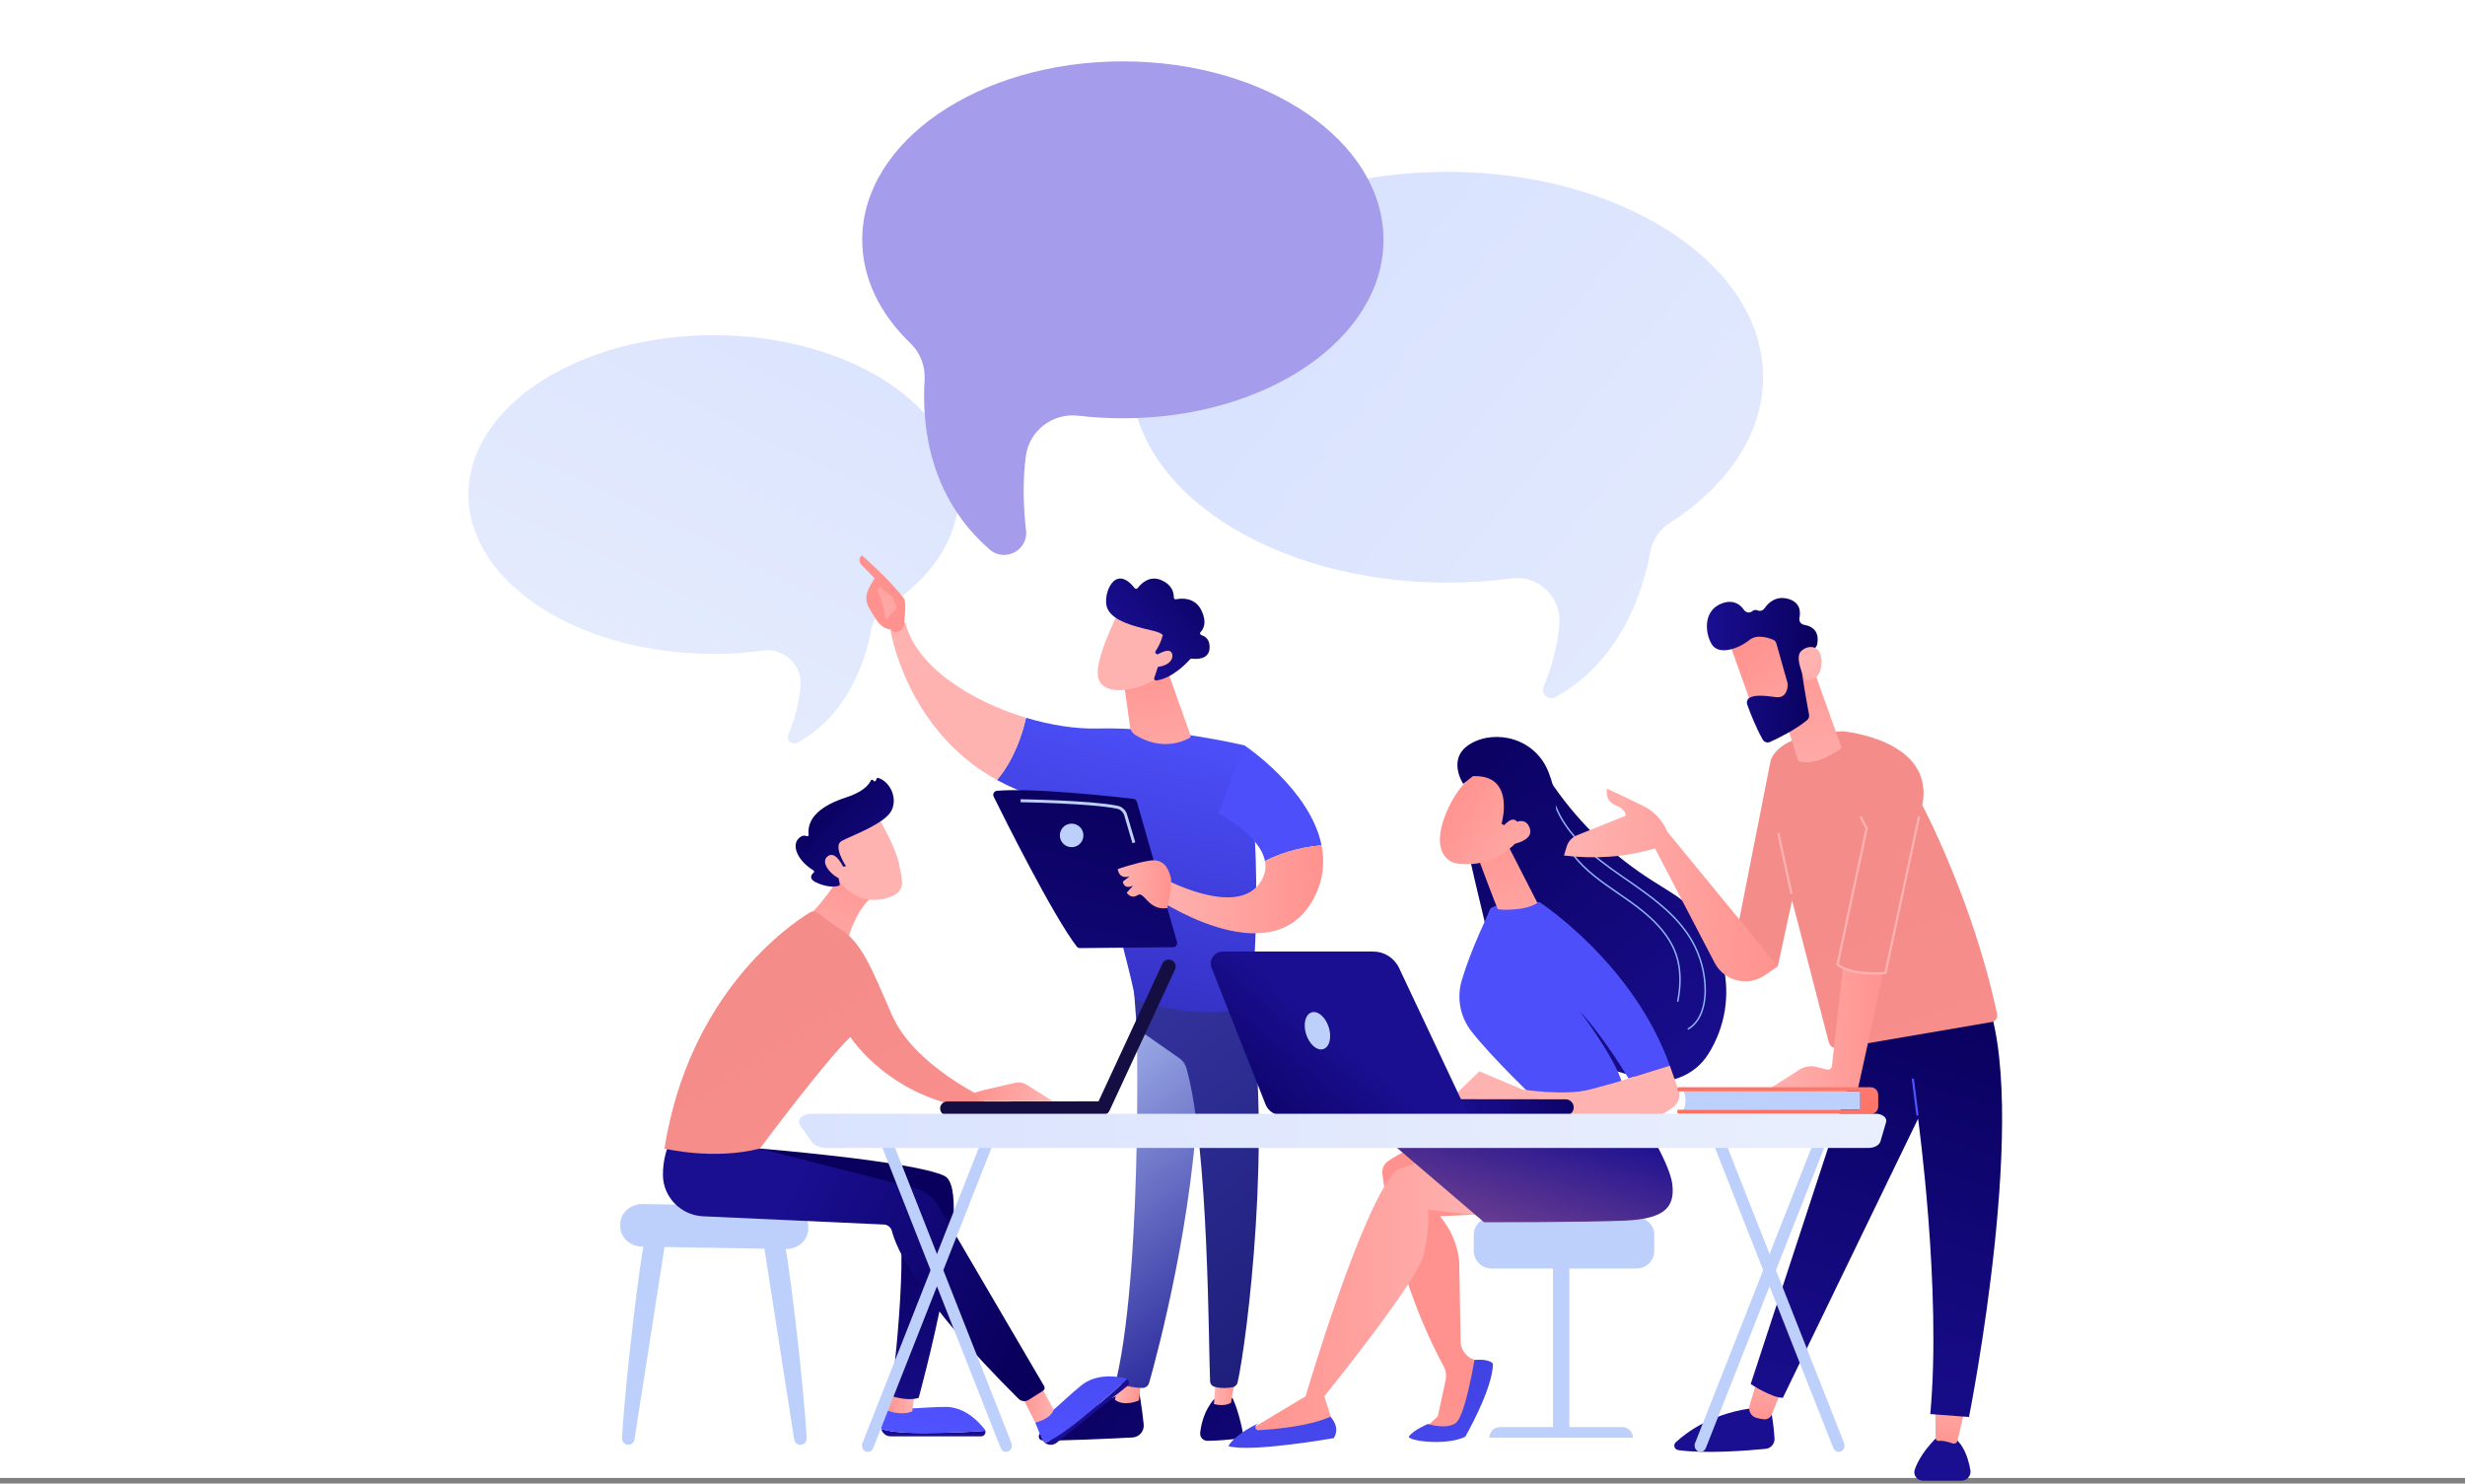 <?xml version="1.0" encoding="UTF-8"?>
<svg xmlns="http://www.w3.org/2000/svg" width="442" height="266" viewBox="0 0 442 266" fill="none">
  <rect x="0" y="0" width="442" height="266" fill="#808080" stroke="none"/>
  <rect width="442" height="265" fill="white"></rect>
  <path d="M171.879 88.672C171.879 72.894 152.207 60.102 127.94 60.102C103.672 60.102 84 72.894 84 88.672C84 104.452 103.672 117.243 127.94 117.243C131.001 117.243 133.99 117.039 136.874 116.651C140.618 116.148 143.872 119.283 143.544 123.046C143.238 126.551 142.221 129.628 141.348 131.721C140.928 132.728 142.013 133.708 142.968 133.181C151.789 128.309 155.029 119.168 156.218 112.889C156.524 111.272 157.48 109.859 158.863 108.968C166.901 103.791 171.879 96.61 171.879 88.672Z" fill="url(#paint0_linear_215_29193)"></path>
  <path d="M204.193 249.186C204.193 249.186 204.776 252.312 205.077 255.41C205.195 256.621 204.271 257.681 203.056 257.744C198.929 257.955 190.101 258.374 186.931 258.263C186.454 258.246 186.138 257.761 186.31 257.316C186.454 256.944 186.736 256.641 187.098 256.471L201.621 249.627L204.193 249.186Z" fill="url(#paint1_linear_215_29193)"></path>
  <path d="M204.629 247.342L204.22 251.092C204.22 251.092 201.676 252.306 199.918 250.983L200.936 246.798L204.629 247.342Z" fill="url(#paint2_linear_215_29193)"></path>
  <path d="M203.623 176.918C203.824 177.894 205.119 225.725 200.21 247.213C200.13 247.563 200.311 247.922 200.645 248.055C201.432 248.368 202.975 248.817 204.818 248.862C205.389 248.875 205.897 248.5 206.053 247.95C207.467 242.962 214.233 217.974 214.92 194.159C215.687 167.548 214.911 193.253 214.911 193.253L214.155 176.816L203.623 176.918Z" fill="url(#paint3_linear_215_29193)"></path>
  <path d="M220.988 250.66C220.988 250.66 221.884 252.233 222.776 256.426C222.938 257.183 222.414 257.914 221.645 257.997C220.283 258.144 218.186 258.337 216.505 258.341C215.73 258.343 215.118 257.674 215.204 256.904C215.376 255.369 215.932 252.847 217.706 250.869L220.988 250.66Z" fill="url(#paint4_linear_215_29193)"></path>
  <path d="M221.716 245.834L220.731 251.509C220.731 251.509 219.711 252.283 217.675 251.748L218.112 245.648L221.716 245.834Z" fill="url(#paint5_linear_215_29193)"></path>
  <path d="M223.876 178.193C228.299 203.394 223.564 240.585 221.917 247.871C221.817 248.318 221.46 248.662 221.01 248.741C220.245 248.875 218.985 248.991 217.738 248.642C217.308 248.522 217.003 248.138 216.982 247.692C216.695 241.817 216.766 205.731 212.733 191.508C212.528 190.788 212.081 190.162 211.466 189.733L203.851 184.428L203.188 175.742L223.876 178.193Z" fill="url(#paint6_linear_215_29193)"></path>
  <path d="M196.774 130.621C209.305 130.294 223.168 133.661 223.168 133.661C227.112 155.424 224.269 180.598 224.269 180.598C214.59 183.235 203.606 179.239 203.606 179.239C201.906 170.143 194.137 144.572 194.137 144.572C188.006 143.87 182.944 142.151 178.768 139.855C181.902 136.152 183.351 131.464 183.973 128.695C188.417 130.029 192.909 130.722 196.774 130.621Z" fill="url(#paint7_linear_215_29193)"></path>
  <path d="M159.575 112.513C160.792 111.015 162.357 111.703 162.357 111.703C164.276 119.477 174.007 125.701 183.972 128.694C183.35 131.463 181.901 136.152 178.767 139.855C162.189 130.741 159.575 112.513 159.575 112.513Z" fill="url(#paint8_linear_215_29193)"></path>
  <path d="M159.875 112.889C159.75 113.299 161.248 113.909 162.11 112.225C162.133 111.422 162.589 107.978 162.103 107.329C159.514 103.87 154.519 99.551 154.519 99.551C153.69 100.385 154.388 101.19 154.388 101.19L156.815 103.67C156.321 104.583 155.715 105.356 155.438 106.457C155.228 107.291 155.37 108.179 155.797 108.932C156.226 109.688 156.811 110.67 157.363 111.438C158.407 112.892 159.875 112.889 159.875 112.889Z" fill="url(#paint9_linear_215_29193)"></path>
  <path d="M157.881 105.285L160.089 107.12L160.794 108.962L158.862 111.146C158.862 111.146 158.171 107.485 157.675 106.696C157.18 105.907 157.429 105.521 157.881 105.285Z" fill="url(#paint10_linear_215_29193)"></path>
  <path d="M218.474 145.843L223.165 133.661C223.165 133.661 234.948 141.504 236.97 151.571C234.759 151.755 230.739 152.368 226.819 154.395C225.907 149.641 218.474 145.843 218.474 145.843Z" fill="url(#paint11_linear_215_29193)"></path>
  <path d="M208.351 157.36C208.351 157.36 221.566 164.663 225.941 158.278C226.849 156.952 227.056 155.641 226.818 154.395C230.739 152.369 234.758 151.755 236.969 151.571C237.578 154.605 237.302 157.842 235.547 161.127C227.914 175.412 206.643 160.618 206.643 160.618L208.351 157.36Z" fill="url(#paint12_linear_215_29193)"></path>
  <path d="M209.369 120.325L213.467 131.82C213.534 132.01 213.458 132.222 213.282 132.322C212.201 132.934 208.301 134.708 203.552 131.761C203.057 131.454 202.718 130.949 202.638 130.372L201.251 120.402L209.369 120.325Z" fill="url(#paint13_linear_215_29193)"></path>
  <path d="M200.591 109.728C200.591 109.728 196.29 118.013 196.883 121.338C197.476 124.662 202.901 124.372 207.615 121.622L210.842 112.689L200.591 109.728Z" fill="url(#paint14_linear_215_29193)"></path>
  <path d="M207.364 117.253C207.17 117.169 207.097 116.934 207.211 116.757C207.556 116.218 208.204 115.118 208.404 114.158C208.404 114.158 209.187 113.647 206.39 113.005C203.592 112.364 199.42 111.367 198.523 109C197.648 106.692 199.833 100.845 203.453 105.452C203.591 105.628 203.857 105.629 203.991 105.451C204.57 104.683 206.096 103.085 208.244 104.024C210.255 104.903 210.494 106.368 210.474 107.108C210.468 107.325 210.664 107.492 210.877 107.45C211.888 107.247 214.315 107.058 215.473 109.539C216.426 111.583 215.83 112.75 215.283 113.324C215.105 113.51 215.187 113.812 215.433 113.885C216.1 114.082 216.965 114.638 216.893 116.198C216.795 118.354 214.384 118.187 213.697 118.095C213.585 118.08 213.472 118.119 213.397 118.205C212.815 118.861 210.191 121.65 207.327 122.01C207.079 122.041 206.884 121.798 206.963 121.561L208.17 117.941C208.226 117.773 208.144 117.59 207.981 117.52L207.364 117.253Z" fill="url(#paint15_linear_215_29193)"></path>
  <path d="M206.869 117.769C206.869 117.769 209.967 115.6 210.212 117.4C210.457 119.199 207.429 120.036 205.919 119.379L206.869 117.769Z" fill="url(#paint16_linear_215_29193)"></path>
  <path d="M211.053 168.902L203.854 143.762C203.773 143.477 203.529 143.269 203.234 143.234C201.93 143.082 198.151 142.655 193.787 142.286C188.531 141.841 182.427 141.481 178.78 141.787C178.261 141.831 177.948 142.38 178.179 142.846C180.253 147.042 188.785 164.112 193.057 169.704C193.199 169.889 193.417 169.997 193.651 169.995L210.353 169.84C210.839 169.835 211.187 169.369 211.053 168.902Z" fill="url(#paint17_linear_215_29193)"></path>
  <path d="M209.315 162.828C209.315 162.828 210.318 158.704 209.913 157.241C209.509 155.778 208.725 153.897 206.113 154.315C203.501 154.733 200.419 155.834 200.419 155.834C200.419 155.834 200.575 157.739 202.56 157.125L201.329 158.077C201.329 158.077 201.505 159.603 203.182 158.788L202.037 160.051C202.037 160.051 202.757 161.304 203.991 160.5C205.225 159.697 205.816 163.324 209.315 162.828Z" fill="url(#paint18_linear_215_29193)"></path>
  <path d="M194.267 149.79C194.267 150.957 193.321 151.903 192.154 151.903C190.987 151.903 190.041 150.957 190.041 149.79C190.041 148.623 190.987 147.677 192.154 147.677C193.321 147.677 194.267 148.623 194.267 149.79Z" fill="#BDD0FB"></path>
  <path d="M203.054 151.18L201.588 146.207C201.407 145.592 200.912 145.13 200.296 145.001C195.701 144.043 183.127 143.839 183 143.837L183.008 143.304C183.135 143.306 195.761 143.51 200.405 144.479C201.214 144.647 201.863 145.252 202.1 146.057L203.566 151.029L203.054 151.18Z" fill="#BDD0FB"></path>
  <path d="M115.829 221.538C115.062 222.673 112.012 248.382 111.535 257.877C111.502 258.519 112.016 259.055 112.659 259.055C113.213 259.055 113.685 258.651 113.771 258.103L119.349 222.355L115.829 221.538Z" fill="#BDD0FB"></path>
  <path d="M140.349 221.538C141.116 222.673 144.166 248.382 144.643 257.878C144.676 258.52 144.162 259.055 143.519 259.055C142.965 259.055 142.493 258.651 142.408 258.103L136.829 222.355L140.349 221.538Z" fill="#BDD0FB"></path>
  <path d="M111.216 219.531L111.213 219.811C111.195 221.828 112.932 223.482 115.108 223.52L140.892 223.958C143.037 223.994 144.824 222.445 144.928 220.459L144.942 220.203C145.05 218.132 143.291 216.387 141.055 216.347L115.26 215.885C113.052 215.845 111.234 217.484 111.216 219.531Z" fill="#BDD0FB"></path>
  <path d="M165.531 256.943C160.948 256.943 158.92 256.55 158.013 256.192C158.189 256.944 158.859 257.539 159.707 257.539H175.922C176.468 257.539 176.812 257.016 176.682 256.543C174.833 256.691 170.908 256.943 165.531 256.943Z" fill="url(#paint19_linear_215_29193)"></path>
  <path d="M176.682 256.543C176.656 256.447 176.617 256.353 176.549 256.267C175.314 254.69 172.833 252.213 169.458 252.261C164.513 252.331 162.789 252.867 158.947 252.291L158.041 255.296C157.948 255.602 157.947 255.908 158.013 256.192C158.92 256.551 160.948 256.944 165.532 256.944C170.908 256.943 174.834 256.691 176.682 256.543Z" fill="url(#paint20_linear_215_29193)"></path>
  <path d="M160.059 249.053L158.946 252.837C158.946 252.837 161.411 253.96 163.579 253.059L164.005 249.78L160.059 249.053Z" fill="url(#paint21_linear_215_29193)"></path>
  <path d="M193.667 254.56C190.094 257.431 188.268 258.396 187.338 258.686C187.945 259.16 188.838 259.201 189.498 258.67L202.138 248.514C202.564 248.171 202.507 247.55 202.11 247.265C200.762 248.538 197.859 251.193 193.667 254.56Z" fill="url(#paint22_linear_215_29193)"></path>
  <path d="M202.11 247.265C202.029 247.207 201.941 247.159 201.834 247.134C199.888 246.684 196.41 246.317 193.809 248.468C189.998 251.619 188.988 253.115 185.634 255.075L186.8 257.974C186.919 258.269 187.108 258.507 187.338 258.686C188.268 258.397 190.094 257.431 193.667 254.561C197.858 251.193 200.761 248.538 202.11 247.265Z" fill="url(#paint23_linear_215_29193)"></path>
  <path d="M136.256 205.938C136.256 205.938 163.697 208.178 169.327 210.829C174.956 213.479 164.733 250.621 164.733 250.621C164.733 250.621 163.2 251.358 159.79 250.298C159.79 250.298 163.287 222.889 160.685 216.945L130.973 212.085L136.256 205.938Z" fill="url(#paint24_linear_215_29193)"></path>
  <path d="M182.906 249.857C183.161 250.09 185.633 255.075 185.633 255.075C185.633 255.075 188.385 254.48 188.946 252.738L186.47 248.239L182.906 249.857Z" fill="url(#paint25_linear_215_29193)"></path>
  <path d="M119.729 205.709C119.729 205.709 118.835 207.86 118.871 210.72C118.922 214.675 122.101 217.884 126.051 218.081L158.492 219.56C159.177 219.591 159.756 220.066 159.928 220.73C160.69 223.678 164.416 232.733 182.631 250.802C183.115 251.282 183.87 251.364 184.447 251L187.04 249.362C187.312 249.19 187.399 248.833 187.236 248.555L168.348 216.3C167.356 214.663 165.761 213.48 163.906 213.006L136.257 205.938L119.729 205.709Z" fill="url(#paint26_linear_215_29193)"></path>
  <path d="M151.698 155.323C151.698 155.323 148.223 161.468 144.68 164.445L152.003 168.531C152.003 168.531 153.653 162.026 157.424 160.121L151.698 155.323Z" fill="url(#paint27_linear_215_29193)"></path>
  <path d="M119.141 205.938C119.141 205.938 127.898 208.072 136.258 205.938C136.258 205.938 147.955 190.214 152.48 185.934C152.48 185.934 159.699 197.324 175.765 198.939L176.661 196.937C176.661 196.937 163.87 191.04 159.933 181.981C155.995 172.921 154.414 169.057 150.831 166.693C148.6 165.221 147.264 164.215 146.574 163.666C146.196 163.365 145.674 163.331 145.262 163.583C141.46 165.899 123.571 178.151 119.141 205.938Z" fill="url(#paint28_linear_215_29193)"></path>
  <path d="M174.798 195.891L176.606 195.408L182.097 194.137C182.758 193.984 183.453 194.101 184.027 194.462L188.748 197.433L175.711 197.411L174.798 195.891Z" fill="url(#paint29_linear_215_29193)"></path>
  <path d="M157.217 146.11C157.217 146.11 160.594 151.724 161.18 154.827C161.766 157.93 162.707 159.87 159.176 160.975C155.644 162.081 152.362 160.682 150.302 157.785C150.302 157.785 147.085 153.327 147.406 151.286C147.727 149.245 157.217 146.11 157.217 146.11Z" fill="url(#paint30_linear_215_29193)"></path>
  <path d="M151.242 155.384L151.699 155.323C151.699 155.323 149.308 151.71 150.873 150.813C152.438 149.917 158.814 147.718 159.922 145.206C160.989 142.785 159.392 140.05 157.467 139.479C157.345 139.443 157.217 139.515 157.173 139.634L157.059 139.939C156.982 140.148 156.69 140.156 156.601 139.952C156.516 139.759 156.239 139.751 156.152 139.943C155.81 140.695 154.788 141.981 151.721 142.975C147.37 144.385 144.659 146.579 144.993 149.67C145.014 149.866 144.82 150.001 144.639 149.922C144.283 149.765 143.744 149.74 143.118 150.425C142.029 151.616 142.882 154.221 145.856 156.064C145.998 156.152 146.023 156.351 145.896 156.459C145.451 156.84 144.825 157.69 146.838 158.447C148.896 159.221 150.019 158.959 150.434 158.793C150.546 158.748 150.61 158.632 150.586 158.514L150.058 155.805C150.03 155.665 150.127 155.531 150.268 155.512L151.242 155.384Z" fill="url(#paint31_linear_215_29193)"></path>
  <path d="M151.431 155.94C151.431 155.94 149.94 152.266 148.375 153.558C146.81 154.849 149.822 157.704 151.212 157.666L151.431 155.94Z" fill="url(#paint32_linear_215_29193)"></path>
  <path d="M169.76 199.991C169.782 199.992 169.803 199.992 169.824 199.992L197.678 199.964C198.366 199.964 198.924 199.406 198.923 198.719C198.922 198.031 198.361 197.463 197.675 197.475L169.822 197.503C169.133 197.504 168.576 198.061 168.576 198.749C168.577 199.415 169.101 199.958 169.76 199.991Z" fill="url(#paint33_linear_215_29193)"></path>
  <path d="M208.465 172.713C208.455 172.732 208.445 172.751 208.436 172.771L196.717 198.038C196.427 198.663 196.698 199.404 197.321 199.693C197.945 199.982 198.696 199.713 198.975 199.085L210.694 173.818C210.984 173.193 210.714 172.452 210.09 172.163C209.486 171.883 208.772 172.13 208.465 172.713Z" fill="url(#paint34_linear_215_29193)"></path>
  <path d="M281.402 225.384H278.462V257.176H281.402V225.384Z" fill="#BDD0FB"></path>
  <path d="M292.807 257.789H267.059C267.059 256.732 267.915 255.875 268.972 255.875H290.893C291.95 255.875 292.807 256.732 292.807 257.789Z" fill="#BDD0FB"></path>
  <path d="M296.628 224.281C296.628 226.019 295.205 227.442 293.467 227.442H267.416C265.678 227.442 264.255 226.019 264.255 224.281V221.422C264.255 219.684 265.678 218.261 267.416 218.261H293.467C295.205 218.261 296.628 219.684 296.628 221.422V224.281Z" fill="#BDD0FB"></path>
  <path d="M258.23 204.186C258.23 204.186 253.861 204.864 248.95 208.147C248.177 208.663 247.753 209.564 247.87 210.487C248.458 215.145 250.876 230.223 258.849 244.95C259.27 245.726 259.391 246.63 259.205 247.494L257.82 253.941L255.251 256.349H261.868L266.274 244.427L264.39 243.831C262.93 243.369 261.927 242.025 261.901 240.494L261.68 227.704C261.868 222.005 258.186 218.074 258.186 218.074L268.754 217.56L258.23 204.186Z" fill="url(#paint35_linear_215_29193)"></path>
  <path d="M252.666 257.512C252.063 258.301 259.152 259.342 262.733 257.617C262.733 257.617 267.698 248.979 267.698 244.532C267.698 244.532 267.304 243.625 264.389 243.831C264.389 243.831 262.722 254.058 260.962 255.204C259.202 256.35 256.037 255.32 256.037 255.32C256.037 255.32 253.555 256.349 252.666 257.512Z" fill="url(#paint36_linear_215_29193)"></path>
  <path d="M267.417 218.261C267.361 218.164 256.039 216.9 256.039 216.9C256.039 216.9 256.409 220.342 255.251 225.081C254.093 229.82 237.471 250.35 237.471 250.35L239.214 255.875C233.825 257.753 228.524 258.052 223.308 256.832L234.109 250.35C234.109 250.35 244.218 215.9 250.41 209.754L261.759 205.828L267.417 218.261Z" fill="url(#paint37_linear_215_29193)"></path>
  <path d="M292.806 198.215C292.806 198.215 299.329 207.917 299.864 212.343C300.4 216.768 298.077 218.567 291.233 218.863C284.389 219.16 266.118 219.155 266.118 219.155L250.523 205.828C250.523 205.828 261.888 201.773 264.843 200.626C267.797 199.48 292.806 198.215 292.806 198.215Z" fill="url(#paint38_linear_215_29193)"></path>
  <path d="M238.554 254.015C238.554 254.015 240.431 255.832 239.163 257.854C239.163 257.854 224.298 260.489 220.263 259.294C220.263 259.294 221.101 257.381 225.645 255.204L225.31 255.461C224.885 255.787 225.134 256.466 225.668 256.435C228.663 256.264 234.861 255.716 238.554 254.015Z" fill="url(#paint39_linear_215_29193)"></path>
  <path d="M263.214 152.246C263.214 153.15 271.356 186.622 271.356 186.622L294.553 193.445C299.026 194.761 303.829 192.945 306.313 188.999C312.486 179.195 309.537 166.243 299.729 160.077L296.443 158.012C289.439 153.61 283.393 147.843 278.664 141.056L277.427 139.28L263.214 152.246Z" fill="url(#paint40_linear_215_29193)"></path>
  <path d="M302.725 184.625C302.68 184.625 302.636 184.602 302.61 184.561C302.572 184.498 302.593 184.415 302.656 184.378C305.383 182.74 305.644 179.012 305.63 177.486C305.602 174.451 304.795 171.452 303.297 168.812C300.602 164.064 295.936 160.831 291.423 157.705L290.486 157.055C285.863 153.84 280.758 149.935 278.677 144.275C278.652 144.206 278.687 144.129 278.756 144.104C278.825 144.077 278.902 144.113 278.928 144.183C280.981 149.77 286.049 153.644 290.638 156.836L291.575 157.486C296.112 160.629 300.804 163.879 303.529 168.68C305.049 171.359 305.868 174.403 305.896 177.483C305.911 179.056 305.638 182.897 302.794 184.606C302.772 184.619 302.748 184.625 302.725 184.625Z" fill="#91B3FA"></path>
  <path d="M300.844 179.646C300.835 179.646 300.827 179.645 300.818 179.644C300.746 179.63 300.699 179.559 300.713 179.487C301.322 176.39 301.231 173.625 300.443 171.27C299.018 167.007 295.229 163.902 292.087 161.671C291.453 161.222 290.81 160.779 290.167 160.337C287.245 158.326 284.224 156.247 282.028 153.41C281.983 153.352 281.993 153.268 282.052 153.223C282.11 153.176 282.193 153.187 282.239 153.246C284.41 156.051 287.413 158.118 290.319 160.117C290.963 160.561 291.607 161.004 292.241 161.454C295.416 163.708 299.247 166.85 300.697 171.186C301.499 173.586 301.593 176.396 300.975 179.539C300.962 179.602 300.907 179.646 300.844 179.646Z" fill="#91B3FA"></path>
  <path d="M275.166 196.931C275.166 196.931 267.57 189.698 263.831 184.908C261.81 182.318 261.175 178.909 262.11 175.76C263.817 170.008 266.851 164.052 267.127 163.125C267.552 161.704 276.069 161.763 276.069 161.763C276.069 161.763 292.829 172.64 299.413 191.066L292.018 193.368C292.018 193.368 287.642 186.026 283.318 181.359C283.318 181.359 290.8 191.243 291.063 195.288L275.166 196.931Z" fill="url(#paint41_linear_215_29193)"></path>
  <path d="M264.838 153.232C264.927 153.527 268.409 162.848 268.583 163.001C268.757 163.154 273.458 163.406 275.671 161.894L270.182 151.158L264.838 153.232Z" fill="url(#paint42_linear_215_29193)"></path>
  <path d="M259.691 197.468L265.272 192.089L272.993 195.351C272.993 195.351 280.678 196.541 285.076 195.351C289.474 194.16 289.474 194.16 289.474 194.16L299.414 191.066L300.975 195.477C301.371 196.597 300.973 197.841 300.004 198.529C299.144 199.14 298.136 199.812 297.494 200.093C296.185 200.665 265.228 199.697 265.228 199.697L259.691 197.468Z" fill="url(#paint43_linear_215_29193)"></path>
  <path d="M265.742 137.816C265.742 137.816 261.716 139.792 259.249 145.913C256.783 152.034 259.034 154.667 261.686 154.896C264.339 155.124 268.271 154.843 272.214 150.756C276.158 146.669 270.988 135.447 265.742 137.816Z" fill="url(#paint44_linear_215_29193)"></path>
  <path d="M269.236 147.732C269.236 147.732 271.853 138.833 264.115 139.169L262.367 140.545C262.367 140.545 259.256 135.87 263.781 133.298C268.307 130.725 275.372 132.385 277.71 138.547C280.048 144.708 279.118 148.825 275.992 152.014C272.865 155.203 271.313 151.876 271.313 151.876C271.313 151.876 272.949 148.967 272.133 147.506C271.317 146.046 269.734 147.954 269.734 147.954L269.236 147.732Z" fill="url(#paint45_linear_215_29193)"></path>
  <path d="M269.263 149.288C269.263 149.288 272.866 145.456 274.185 148.204C275.503 150.952 270.601 151.631 268.754 151.735L269.263 149.288Z" fill="url(#paint46_linear_215_29193)"></path>
  <path d="M280.81 200.004C280.785 200.005 280.76 200.006 280.735 200.006L248.362 199.971C247.561 199.97 246.913 199.321 246.914 198.52C246.915 197.72 247.567 197.059 248.365 197.073L280.739 197.108C281.539 197.109 282.187 197.758 282.186 198.558C282.185 199.334 281.576 199.967 280.81 200.004Z" fill="url(#paint47_linear_215_29193)"></path>
  <path d="M219.26 170.611H246.221C248.21 170.611 250.02 171.759 250.868 173.558L263.332 199.987H229.827C228.545 199.987 227.394 199.204 226.923 198.012L217.257 173.556C216.699 172.142 217.74 170.611 219.26 170.611Z" fill="url(#paint48_linear_215_29193)"></path>
  <path d="M238.254 184.162C238.838 185.977 238.406 187.74 237.29 188.1C236.173 188.459 234.794 187.279 234.21 185.464C233.625 183.649 234.057 181.886 235.174 181.526C236.29 181.167 237.669 182.347 238.254 184.162Z" fill="#BDD0FB"></path>
  <path d="M317.717 253.782C317.717 253.782 318.057 255.668 318.191 257.908C318.248 258.862 317.541 259.692 316.59 259.784C313.276 260.106 305.733 260.699 300.917 260.004C300.243 259.907 299.974 259.078 300.473 258.613C302.459 256.763 307.255 253.164 315.149 252.377L317.717 253.782Z" fill="url(#paint49_linear_215_29193)"></path>
  <path d="M319.363 249.529L317.688 253.635C317.458 254.198 316.887 254.548 316.283 254.485C315.873 254.442 315.387 254.363 314.914 254.219C313.969 253.932 313.436 252.93 313.718 251.984L314.983 247.754L319.363 249.529Z" fill="url(#paint50_linear_215_29193)"></path>
  <path d="M348.007 257.052C348.007 257.052 344.652 259.859 343.345 263.46C342.986 264.45 343.746 265.493 344.799 265.493H351.703C352.713 265.493 353.488 264.585 353.312 263.589C352.872 261.103 351.604 257.063 348.007 257.052Z" fill="url(#paint51_linear_215_29193)"></path>
  <path d="M352.164 253.399C352.164 253.399 351.486 256.399 350.965 258.381C350.871 258.741 350.487 258.938 350.136 258.813C349.091 258.439 348.241 258.274 347.623 258.357C347.338 258.395 347.088 258.158 347.084 257.87L347.02 252.888L352.164 253.399Z" fill="url(#paint52_linear_215_29193)"></path>
  <path d="M334.321 185.907L313.915 248.161C313.915 248.161 317.829 250.724 319.694 250.617L343.931 200.587C343.931 200.587 348.173 231.414 346.118 253.545L353.06 254.075C353.06 254.075 364.348 197.518 355.798 178.146L334.321 185.907Z" fill="url(#paint53_linear_215_29193)"></path>
  <path d="M343.8 200.048C343.808 200.048 343.816 200.048 343.825 200.047C343.933 200.033 344.01 199.934 343.996 199.826L343.204 193.541C343.191 193.433 343.093 193.357 342.983 193.369C342.875 193.383 342.798 193.482 342.812 193.59L343.604 199.876C343.617 199.975 343.702 200.048 343.8 200.048Z" fill="url(#paint54_linear_215_29193)"></path>
  <path d="M330.496 131.127C330.496 131.127 347.028 132.595 344.69 144.375C344.69 144.375 353.829 161.574 358.101 181.833C358.24 182.492 357.799 183.135 357.135 183.249L329.602 187.963C328.842 188.093 328.11 187.619 327.917 186.873L321.339 161.449L318.775 173.27L310.63 171.147L317.487 136.413C317.487 136.413 318.443 131.345 330.496 131.127Z" fill="url(#paint55_linear_215_29193)"></path>
  <path d="M321.199 160.312C321.214 160.312 321.228 160.31 321.243 160.307C321.354 160.283 321.424 160.174 321.4 160.063L319.105 149.525C319.08 149.415 318.973 149.345 318.861 149.369C318.75 149.393 318.68 149.502 318.704 149.612L320.999 160.151C321.02 160.247 321.105 160.312 321.199 160.312Z" fill="url(#paint56_linear_215_29193)"></path>
  <path d="M322.86 191.67C323.728 191.193 324.743 191.061 325.704 191.3L327.619 191.777C328.026 191.879 328.429 191.598 328.476 191.181L330.459 173.537C332.937 174.714 336.513 174.573 337.692 174.487L333.13 195.288H317.164L322.86 191.67Z" fill="url(#paint57_linear_215_29193)"></path>
  <path d="M280.439 153.398L280.922 151.794C281.2 150.872 281.882 150.125 282.777 149.765L291.505 146.255C291.505 146.255 291.636 145.136 289.661 144.375C287.685 143.614 288.147 141.402 288.147 141.402C288.147 141.402 290.846 142.633 294.798 144.586C297.058 145.703 298.326 147.675 298.998 149.159L318.776 173.27L316.454 174.865C313.401 176.963 309.201 175.932 307.466 172.659L296.752 152.114C291.372 153.73 285.929 154.039 280.439 153.398Z" fill="url(#paint58_linear_215_29193)"></path>
  <path d="M325.14 119.88L330.225 134.111C330.225 134.111 325.722 137.632 322.436 136.441L319.874 128.283C319.874 128.283 321.831 118.313 325.14 119.88Z" fill="url(#paint59_linear_215_29193)"></path>
  <path d="M309.965 114.769C309.965 114.988 314.863 128.635 314.863 128.635L322.596 125.672L319.875 112.048C319.875 112.048 309.965 111.097 309.965 114.769Z" fill="url(#paint60_linear_215_29193)"></path>
  <path d="M318.518 115.367L320.512 122.427C320.537 122.518 320.551 122.609 320.551 122.703C320.551 123.279 320.409 125.26 318.39 124.991C316.559 124.747 314.884 124.551 313.819 125.052C313.341 125.277 313.112 125.828 313.291 126.325C313.736 127.565 314.791 130.34 316.076 132.612C316.337 133.072 316.909 133.252 317.391 133.032C318.843 132.372 321.867 130.892 324.021 129.132C324.313 128.894 324.453 128.519 324.384 128.148C324.045 126.343 323.036 120.85 322.991 119.276C322.949 117.798 324.607 116.67 325.337 116.246C325.576 116.107 325.747 115.878 325.811 115.609C326.04 114.658 326.235 112.506 323.49 112.031C322.915 111.932 322.541 111.382 322.657 110.811C322.889 109.674 322.815 108 320.655 107.383C318.46 106.757 317.078 108.078 316.376 109.091C316.092 109.501 315.56 109.634 315.105 109.431C314.846 109.315 314.532 109.31 314.196 109.593C313.743 109.976 313.053 109.859 312.72 109.369C312.079 108.427 310.916 107.486 308.948 108.123C305.454 109.254 305.621 113.282 306.902 115.471C308.183 117.661 311.901 116.22 313.661 114.769C314.999 113.666 317.036 114.326 317.936 114.706C318.222 114.825 318.434 115.07 318.518 115.367Z" fill="url(#paint61_linear_215_29193)"></path>
  <path d="M323.692 121.853C323.692 121.853 321.624 117.942 322.992 116.713C324.359 115.485 326.676 115.686 326.613 118.745C326.536 122.549 323.692 121.853 323.692 121.853Z" fill="url(#paint62_linear_215_29193)"></path>
  <path d="M336.089 174.752C337.218 174.752 338.023 174.666 338.11 174.657L338.257 174.641L344.277 146.573C344.3 146.462 344.23 146.353 344.119 146.33C344.007 146.305 343.9 146.376 343.876 146.487L337.918 174.263C337.022 174.342 332.238 174.66 329.713 172.87L334.928 148.485L333.839 146.434C333.786 146.334 333.662 146.296 333.562 146.349C333.462 146.402 333.424 146.526 333.477 146.626L334.496 148.545L329.257 173.043L329.362 173.122C331.186 174.492 334.126 174.752 336.089 174.752Z" fill="url(#paint63_linear_215_29193)"></path>
  <path d="M155.614 260.327C155.476 260.327 155.335 260.297 155.2 260.234C154.668 259.984 154.422 259.311 154.651 258.73L176.649 202.913C176.878 202.332 177.495 202.064 178.027 202.314C178.56 202.563 178.805 203.237 178.577 203.818L156.578 259.634C156.407 260.068 156.02 260.327 155.614 260.327Z" fill="#BDD0FB"></path>
  <path d="M180.396 260.327C179.989 260.327 179.602 260.068 179.432 259.634L157.433 203.818C157.204 203.237 157.45 202.564 157.982 202.314C158.514 202.064 159.132 202.332 159.361 202.913L181.359 258.729C181.588 259.31 181.342 259.984 180.81 260.234C180.675 260.297 180.534 260.327 180.396 260.327Z" fill="#BDD0FB"></path>
  <path d="M304.911 260.327C304.773 260.327 304.632 260.297 304.497 260.234C303.965 259.984 303.719 259.31 303.948 258.729L325.946 202.913C326.175 202.332 326.791 202.064 327.324 202.314C327.856 202.563 328.102 203.237 327.873 203.818L305.875 259.634C305.704 260.068 305.318 260.327 304.911 260.327Z" fill="#BDD0FB"></path>
  <path d="M329.693 260.327C329.286 260.327 328.899 260.068 328.729 259.634L306.73 203.818C306.501 203.237 306.747 202.564 307.279 202.314C307.811 202.064 308.428 202.332 308.657 202.913L330.656 258.729C330.885 259.31 330.639 259.984 330.107 260.234C329.971 260.297 329.831 260.327 329.693 260.327Z" fill="#BDD0FB"></path>
  <path d="M301.72 198.97H333.581V195.682H301.72C302.402 195.683 302.402 198.97 301.72 198.97Z" fill="#BDD0FB"></path>
  <path d="M333.301 198.97C333.455 198.97 333.581 198.844 333.581 198.69V195.962C333.581 195.808 333.455 195.682 333.301 195.682H301.028C300.874 195.682 300.748 195.556 300.748 195.402V195.219C300.748 195.065 300.874 194.939 301.028 194.939H335.405C336.165 194.939 336.781 195.555 336.781 196.315V198.417C336.781 199.133 336.2 199.714 335.484 199.714H301.028C300.874 199.714 300.748 199.588 300.748 199.434V199.251C300.748 199.097 300.874 198.971 301.028 198.971L333.301 198.97Z" fill="url(#paint64_linear_215_29193)"></path>
  <path d="M338.2 201.187C338.307 200.82 338.161 200.44 337.802 200.152C337.444 199.864 336.909 199.697 336.346 199.697H145.436C144.695 199.697 144.004 199.947 143.605 200.361C143.206 200.775 143.152 201.296 143.463 201.743L145.532 204.713C146.006 205.393 147.032 205.828 148.162 205.828H335.036C336.087 205.828 336.99 205.334 337.189 204.65L338.2 201.187Z" fill="url(#paint65_linear_215_29193)"></path>
  <path d="M316.142 67.639C316.142 47.299 290.784 30.811 259.503 30.811C228.222 30.811 202.864 47.299 202.864 67.639C202.864 87.978 228.222 104.467 259.503 104.467C263.45 104.467 267.302 104.204 271.02 103.704C275.846 103.056 280.04 107.096 279.618 111.947C279.224 116.465 277.912 120.432 276.787 123.13C276.245 124.427 277.644 125.691 278.875 125.011C290.246 118.731 294.423 106.948 295.954 98.854C296.349 96.771 297.582 94.949 299.364 93.8C309.724 87.127 316.142 77.87 316.142 67.639Z" fill="url(#paint66_linear_215_29193)"></path>
  <path d="M201.341 11C175.531 11 154.607 25.328 154.607 43.002C154.607 49.917 157.812 56.319 163.257 61.552C165.027 63.253 165.935 65.649 165.785 68.099C165.267 76.592 166.728 89.185 177.447 98.523C180.162 100.888 184.39 98.676 183.98 95.1C183.535 91.226 183.324 86.501 183.942 81.808C184.549 77.207 188.743 73.994 193.351 74.538C195.947 74.844 198.617 75.004 201.341 75.004C227.151 75.004 248.074 60.676 248.074 43.002C248.074 25.328 227.151 11 201.341 11Z" fill="#A59CEC"></path>
  <defs>
    <linearGradient id="paint0_linear_215_29193" x1="149.875" y1="43.512" x2="94.254" y2="158.024" gradientUnits="userSpaceOnUse">
      <stop stop-color="#DAE3FE"></stop>
      <stop offset="1" stop-color="#E9EFFD"></stop>
    </linearGradient>
    <linearGradient id="paint1_linear_215_29193" x1="187.267" y1="245.019" x2="241.235" y2="302.613" gradientUnits="userSpaceOnUse">
      <stop stop-color="#09005D"></stop>
      <stop offset="1" stop-color="#1A0F91"></stop>
    </linearGradient>
    <linearGradient id="paint2_linear_215_29193" x1="204.646" y1="249.169" x2="199.901" y2="249.214" gradientUnits="userSpaceOnUse">
      <stop stop-color="#FF928E"></stop>
      <stop offset="1" stop-color="#FEB3B1"></stop>
    </linearGradient>
    <linearGradient id="paint3_linear_215_29193" x1="182.434" y1="179.348" x2="228.474" y2="240.524" gradientUnits="userSpaceOnUse">
      <stop stop-color="#BFD3FD"></stop>
      <stop offset="1" stop-color="#201D95"></stop>
    </linearGradient>
    <linearGradient id="paint4_linear_215_29193" x1="199.145" y1="233.887" x2="253.115" y2="291.483" gradientUnits="userSpaceOnUse">
      <stop stop-color="#09005D"></stop>
      <stop offset="1" stop-color="#1A0F91"></stop>
    </linearGradient>
    <linearGradient id="paint5_linear_215_29193" x1="221.744" y1="248.762" x2="217.647" y2="248.801" gradientUnits="userSpaceOnUse">
      <stop stop-color="#FF928E"></stop>
      <stop offset="1" stop-color="#FEB3B1"></stop>
    </linearGradient>
    <linearGradient id="paint6_linear_215_29193" x1="190.478" y1="173.294" x2="236.518" y2="234.47" gradientUnits="userSpaceOnUse">
      <stop stop-color="#3737A3"></stop>
      <stop offset="1" stop-color="#1F1F7D"></stop>
    </linearGradient>
    <linearGradient id="paint7_linear_215_29193" x1="209.642" y1="128.949" x2="181.555" y2="237.084" gradientUnits="userSpaceOnUse">
      <stop stop-color="#4D50FA"></stop>
      <stop offset="1" stop-color="#170D87"></stop>
    </linearGradient>
    <linearGradient id="paint8_linear_215_29193" x1="1113.65" y1="-1438.24" x2="1083.06" y2="-1387.55" gradientUnits="userSpaceOnUse">
      <stop stop-color="#FF928E"></stop>
      <stop offset="1" stop-color="#FEB3B1"></stop>
    </linearGradient>
    <linearGradient id="paint9_linear_215_29193" x1="324.619" y1="371.197" x2="356.176" y2="421.298" gradientUnits="userSpaceOnUse">
      <stop stop-color="#FF928E"></stop>
      <stop offset="1" stop-color="#FEB3B1"></stop>
    </linearGradient>
    <linearGradient id="paint10_linear_215_29193" x1="171.333" y1="76.072" x2="150.334" y2="129.83" gradientUnits="userSpaceOnUse">
      <stop stop-color="#FF928E"></stop>
      <stop offset="1" stop-color="#FEB3B1"></stop>
    </linearGradient>
    <linearGradient id="paint11_linear_215_29193" x1="231.386" y1="134.598" x2="216" y2="144" gradientUnits="userSpaceOnUse">
      <stop stop-color="#4D50FA"></stop>
      <stop offset="1" stop-color="#4D50FA"></stop>
    </linearGradient>
    <linearGradient id="paint12_linear_215_29193" x1="237.31" y1="159.399" x2="206.634" y2="159.69" gradientUnits="userSpaceOnUse">
      <stop stop-color="#FF928E"></stop>
      <stop offset="1" stop-color="#FEB3B1"></stop>
    </linearGradient>
    <linearGradient id="paint13_linear_215_29193" x1="205.956" y1="115.678" x2="210.062" y2="146.103" gradientUnits="userSpaceOnUse">
      <stop stop-color="#FF928E"></stop>
      <stop offset="1" stop-color="#FEB3B1"></stop>
    </linearGradient>
    <linearGradient id="paint14_linear_215_29193" x1="238.518" y1="-576.819" x2="237.722" y2="-560.893" gradientUnits="userSpaceOnUse">
      <stop stop-color="#FF928E"></stop>
      <stop offset="1" stop-color="#FEB3B1"></stop>
    </linearGradient>
    <linearGradient id="paint15_linear_215_29193" x1="218.592" y1="102.354" x2="201.494" y2="116.124" gradientUnits="userSpaceOnUse">
      <stop stop-color="#09005D"></stop>
      <stop offset="1" stop-color="#1A0F91"></stop>
    </linearGradient>
    <linearGradient id="paint16_linear_215_29193" x1="242.841" y1="-576.603" x2="242.045" y2="-560.677" gradientUnits="userSpaceOnUse">
      <stop stop-color="#FF928E"></stop>
      <stop offset="1" stop-color="#FEB3B1"></stop>
    </linearGradient>
    <linearGradient id="paint17_linear_215_29193" x1="198.409" y1="139.907" x2="181.482" y2="210.437" gradientUnits="userSpaceOnUse">
      <stop stop-color="#09005D"></stop>
      <stop offset="1" stop-color="#1A0F91"></stop>
    </linearGradient>
    <linearGradient id="paint18_linear_215_29193" x1="210.009" y1="158.566" x2="200.419" y2="158.566" gradientUnits="userSpaceOnUse">
      <stop stop-color="#FF928E"></stop>
      <stop offset="1" stop-color="#FEB3B1"></stop>
    </linearGradient>
    <linearGradient id="paint19_linear_215_29193" x1="171.732" y1="220.066" x2="170.052" y2="234.066" gradientUnits="userSpaceOnUse">
      <stop stop-color="#09005D"></stop>
      <stop offset="1" stop-color="#1A0F91"></stop>
    </linearGradient>
    <linearGradient id="paint20_linear_215_29193" x1="172.418" y1="220.914" x2="167.31" y2="256.208" gradientUnits="userSpaceOnUse">
      <stop stop-color="#4042E2"></stop>
      <stop offset="1" stop-color="#4F52FF"></stop>
    </linearGradient>
    <linearGradient id="paint21_linear_215_29193" x1="158.946" y1="251.231" x2="164.005" y2="251.231" gradientUnits="userSpaceOnUse">
      <stop stop-color="#FF928E"></stop>
      <stop offset="1" stop-color="#FEB3B1"></stop>
    </linearGradient>
    <linearGradient id="paint22_linear_215_29193" x1="198.491" y1="223.278" x2="196.811" y2="237.278" gradientUnits="userSpaceOnUse">
      <stop stop-color="#09005D"></stop>
      <stop offset="1" stop-color="#1A0F91"></stop>
    </linearGradient>
    <linearGradient id="paint23_linear_215_29193" x1="197.721" y1="224.576" x2="192.612" y2="259.871" gradientUnits="userSpaceOnUse">
      <stop stop-color="#4042E2"></stop>
      <stop offset="1" stop-color="#4F52FF"></stop>
    </linearGradient>
    <linearGradient id="paint24_linear_215_29193" x1="150.961" y1="215.468" x2="147.974" y2="262.506" gradientUnits="userSpaceOnUse">
      <stop stop-color="#09005D"></stop>
      <stop offset="1" stop-color="#1A0F91"></stop>
    </linearGradient>
    <linearGradient id="paint25_linear_215_29193" x1="182.906" y1="251.657" x2="188.946" y2="251.657" gradientUnits="userSpaceOnUse">
      <stop stop-color="#FF928E"></stop>
      <stop offset="1" stop-color="#FEB3B1"></stop>
    </linearGradient>
    <linearGradient id="paint26_linear_215_29193" x1="184.883" y1="237.748" x2="140.084" y2="214.975" gradientUnits="userSpaceOnUse">
      <stop stop-color="#09005D"></stop>
      <stop offset="1" stop-color="#1A0F91"></stop>
    </linearGradient>
    <linearGradient id="paint27_linear_215_29193" x1="155.704" y1="153.255" x2="143.198" y2="177.521" gradientUnits="userSpaceOnUse">
      <stop stop-color="#FF928E"></stop>
      <stop offset="1" stop-color="#FEB3B1"></stop>
    </linearGradient>
    <linearGradient id="paint28_linear_215_29193" x1="137.045" y1="183.615" x2="169.839" y2="237.453" gradientUnits="userSpaceOnUse">
      <stop stop-color="#F48C8A"></stop>
      <stop offset="1" stop-color="#FF928E"></stop>
    </linearGradient>
    <linearGradient id="paint29_linear_215_29193" x1="174.798" y1="195.752" x2="188.748" y2="195.752" gradientUnits="userSpaceOnUse">
      <stop stop-color="#FF928E"></stop>
      <stop offset="1" stop-color="#FEB3B1"></stop>
    </linearGradient>
    <linearGradient id="paint30_linear_215_29193" x1="57.999" y1="-49.701" x2="65.818" y2="-33.222" gradientUnits="userSpaceOnUse">
      <stop stop-color="#FF928E"></stop>
      <stop offset="1" stop-color="#FEB3B1"></stop>
    </linearGradient>
    <linearGradient id="paint31_linear_215_29193" x1="146.859" y1="143.7" x2="162.557" y2="159.212" gradientUnits="userSpaceOnUse">
      <stop stop-color="#09005D"></stop>
      <stop offset="1" stop-color="#1A0F91"></stop>
    </linearGradient>
    <linearGradient id="paint32_linear_215_29193" x1="53.408" y1="-47.52" x2="61.226" y2="-31.042" gradientUnits="userSpaceOnUse">
      <stop stop-color="#FF928E"></stop>
      <stop offset="1" stop-color="#FEB3B1"></stop>
    </linearGradient>
    <linearGradient id="paint33_linear_215_29193" x1="-2814.74" y1="-2995.58" x2="-2765.52" y2="-2942.96" gradientUnits="userSpaceOnUse">
      <stop stop-color="#2B3582"></stop>
      <stop offset="1" stop-color="#150E42"></stop>
    </linearGradient>
    <linearGradient id="paint34_linear_215_29193" x1="4363.39" y1="-1185.82" x2="4294.92" y2="-1163.38" gradientUnits="userSpaceOnUse">
      <stop stop-color="#2B3582"></stop>
      <stop offset="1" stop-color="#150E42"></stop>
    </linearGradient>
    <linearGradient id="paint35_linear_215_29193" x1="258.668" y1="250.883" x2="259.088" y2="293.299" gradientUnits="userSpaceOnUse">
      <stop stop-color="#FF928E"></stop>
      <stop offset="1" stop-color="#FEB3B1"></stop>
    </linearGradient>
    <linearGradient id="paint36_linear_215_29193" x1="260.639" y1="243.888" x2="257.565" y2="291.03" gradientUnits="userSpaceOnUse">
      <stop stop-color="#4042E2"></stop>
      <stop offset="1" stop-color="#4F52FF"></stop>
    </linearGradient>
    <linearGradient id="paint37_linear_215_29193" x1="223.308" y1="231.696" x2="267.417" y2="231.696" gradientUnits="userSpaceOnUse">
      <stop stop-color="#FF928E"></stop>
      <stop offset="1" stop-color="#FEB3B1"></stop>
    </linearGradient>
    <linearGradient id="paint38_linear_215_29193" x1="278.533" y1="198.988" x2="259.214" y2="264.082" gradientUnits="userSpaceOnUse">
      <stop stop-color="#1B1091"></stop>
      <stop offset="1" stop-color="#FF928E"></stop>
    </linearGradient>
    <linearGradient id="paint39_linear_215_29193" x1="230.972" y1="241.953" x2="227.897" y2="289.095" gradientUnits="userSpaceOnUse">
      <stop stop-color="#4042E2"></stop>
      <stop offset="1" stop-color="#4F52FF"></stop>
    </linearGradient>
    <linearGradient id="paint40_linear_215_29193" x1="253.271" y1="133.88" x2="306.793" y2="198.006" gradientUnits="userSpaceOnUse">
      <stop stop-color="#09005D"></stop>
      <stop offset="1" stop-color="#1A0F91"></stop>
    </linearGradient>
    <linearGradient id="paint41_linear_215_29193" x1="276.333" y1="198.335" x2="257.015" y2="263.429" gradientUnits="userSpaceOnUse">
      <stop stop-color="#4D50FA"></stop>
      <stop offset="1" stop-color="#1B1091"></stop>
    </linearGradient>
    <linearGradient id="paint42_linear_215_29193" x1="266.825" y1="145.933" x2="276.484" y2="178.691" gradientUnits="userSpaceOnUse">
      <stop stop-color="#FF928E"></stop>
      <stop offset="1" stop-color="#FEB3B1"></stop>
    </linearGradient>
    <linearGradient id="paint43_linear_215_29193" x1="286.388" y1="145.171" x2="283.868" y2="167.009" gradientUnits="userSpaceOnUse">
      <stop stop-color="#FF928E"></stop>
      <stop offset="1" stop-color="#FEB3B1"></stop>
    </linearGradient>
    <linearGradient id="paint44_linear_215_29193" x1="259.407" y1="143.099" x2="280.213" y2="155.569" gradientUnits="userSpaceOnUse">
      <stop stop-color="#FF928E"></stop>
      <stop offset="1" stop-color="#FEB3B1"></stop>
    </linearGradient>
    <linearGradient id="paint45_linear_215_29193" x1="257.956" y1="127.055" x2="315.984" y2="189.066" gradientUnits="userSpaceOnUse">
      <stop stop-color="#09005D"></stop>
      <stop offset="1" stop-color="#1A0F91"></stop>
    </linearGradient>
    <linearGradient id="paint46_linear_215_29193" x1="263.517" y1="137.171" x2="277.652" y2="159.894" gradientUnits="userSpaceOnUse">
      <stop stop-color="#FF928E"></stop>
      <stop offset="1" stop-color="#FEB3B1"></stop>
    </linearGradient>
    <linearGradient id="paint47_linear_215_29193" x1="286.302" y1="191.403" x2="260.603" y2="199.831" gradientUnits="userSpaceOnUse">
      <stop stop-color="#09005D"></stop>
      <stop offset="1" stop-color="#1A0F91"></stop>
    </linearGradient>
    <linearGradient id="paint48_linear_215_29193" x1="222.546" y1="206.454" x2="240.185" y2="186.015" gradientUnits="userSpaceOnUse">
      <stop stop-color="#09005D"></stop>
      <stop offset="1" stop-color="#1A0F91"></stop>
    </linearGradient>
    <linearGradient id="paint49_linear_215_29193" x1="306.058" y1="152.645" x2="306.618" y2="171.497" gradientUnits="userSpaceOnUse">
      <stop stop-color="#09005D"></stop>
      <stop offset="1" stop-color="#1A0F91"></stop>
    </linearGradient>
    <linearGradient id="paint50_linear_215_29193" x1="315.91" y1="255.596" x2="317.413" y2="243.845" gradientUnits="userSpaceOnUse">
      <stop stop-color="#FF928E"></stop>
      <stop offset="1" stop-color="#FEB3B1"></stop>
    </linearGradient>
    <linearGradient id="paint51_linear_215_29193" x1="344.956" y1="151.49" x2="345.516" y2="170.343" gradientUnits="userSpaceOnUse">
      <stop stop-color="#09005D"></stop>
      <stop offset="1" stop-color="#1A0F91"></stop>
    </linearGradient>
    <linearGradient id="paint52_linear_215_29193" x1="348.763" y1="259.623" x2="350.227" y2="248.172" gradientUnits="userSpaceOnUse">
      <stop stop-color="#FF928E"></stop>
      <stop offset="1" stop-color="#FEB3B1"></stop>
    </linearGradient>
    <linearGradient id="paint53_linear_215_29193" x1="355.186" y1="178.79" x2="329.988" y2="262.783" gradientUnits="userSpaceOnUse">
      <stop stop-color="#09005D"></stop>
      <stop offset="1" stop-color="#1A0F91"></stop>
    </linearGradient>
    <linearGradient id="paint54_linear_215_29193" x1="349.647" y1="209.194" x2="348.007" y2="205.914" gradientUnits="userSpaceOnUse">
      <stop stop-color="#4042E2"></stop>
      <stop offset="1" stop-color="#4F52FF"></stop>
    </linearGradient>
    <linearGradient id="paint55_linear_215_29193" x1="330.499" y1="163.585" x2="358.647" y2="247.21" gradientUnits="userSpaceOnUse">
      <stop stop-color="#F48C8A"></stop>
      <stop offset="1" stop-color="#FF928E"></stop>
    </linearGradient>
    <linearGradient id="paint56_linear_215_29193" x1="146.477" y1="-487.387" x2="154.876" y2="-456.309" gradientUnits="userSpaceOnUse">
      <stop stop-color="#FF928E"></stop>
      <stop offset="1" stop-color="#FEB3B1"></stop>
    </linearGradient>
    <linearGradient id="paint57_linear_215_29193" x1="337.693" y1="184.413" x2="317.164" y2="184.413" gradientUnits="userSpaceOnUse">
      <stop stop-color="#FF928E"></stop>
      <stop offset="1" stop-color="#FEB3B1"></stop>
    </linearGradient>
    <linearGradient id="paint58_linear_215_29193" x1="318.775" y1="158.679" x2="280.439" y2="158.679" gradientUnits="userSpaceOnUse">
      <stop stop-color="#FF928E"></stop>
      <stop offset="1" stop-color="#FEB3B1"></stop>
    </linearGradient>
    <linearGradient id="paint59_linear_215_29193" x1="321.968" y1="113.181" x2="327.428" y2="145.098" gradientUnits="userSpaceOnUse">
      <stop stop-color="#FF928E"></stop>
      <stop offset="1" stop-color="#FEB3B1"></stop>
    </linearGradient>
    <linearGradient id="paint60_linear_215_29193" x1="313.229" y1="114.865" x2="329.863" y2="136.87" gradientUnits="userSpaceOnUse">
      <stop stop-color="#FF928E"></stop>
      <stop offset="1" stop-color="#FEB3B1"></stop>
    </linearGradient>
    <linearGradient id="paint61_linear_215_29193" x1="325.932" y1="120.173" x2="306.063" y2="120.173" gradientUnits="userSpaceOnUse">
      <stop stop-color="#09005D"></stop>
      <stop offset="1" stop-color="#1A0F91"></stop>
    </linearGradient>
    <linearGradient id="paint62_linear_215_29193" x1="337.592" y1="132.291" x2="324.25" y2="118.603" gradientUnits="userSpaceOnUse">
      <stop stop-color="#FF928E"></stop>
      <stop offset="1" stop-color="#FEB3B1"></stop>
    </linearGradient>
    <linearGradient id="paint63_linear_215_29193" x1="160.815" y1="-491.26" x2="169.214" y2="-460.183" gradientUnits="userSpaceOnUse">
      <stop stop-color="#FF928E"></stop>
      <stop offset="1" stop-color="#FEB3B1"></stop>
    </linearGradient>
    <linearGradient id="paint64_linear_215_29193" x1="317.977" y1="200.626" x2="325.085" y2="166.755" gradientUnits="userSpaceOnUse">
      <stop stop-color="#FE7062"></stop>
      <stop offset="1" stop-color="#FF928E"></stop>
    </linearGradient>
    <linearGradient id="paint65_linear_215_29193" x1="143.263" y1="202.762" x2="338.234" y2="202.762" gradientUnits="userSpaceOnUse">
      <stop stop-color="#DAE3FE"></stop>
      <stop offset="1" stop-color="#E9EFFD"></stop>
    </linearGradient>
    <linearGradient id="paint66_linear_215_29193" x1="241.125" y1="52.362" x2="364.191" y2="154.66" gradientUnits="userSpaceOnUse">
      <stop stop-color="#DAE3FE"></stop>
      <stop offset="1" stop-color="#E9EFFD"></stop>
    </linearGradient>
  </defs>
</svg>
